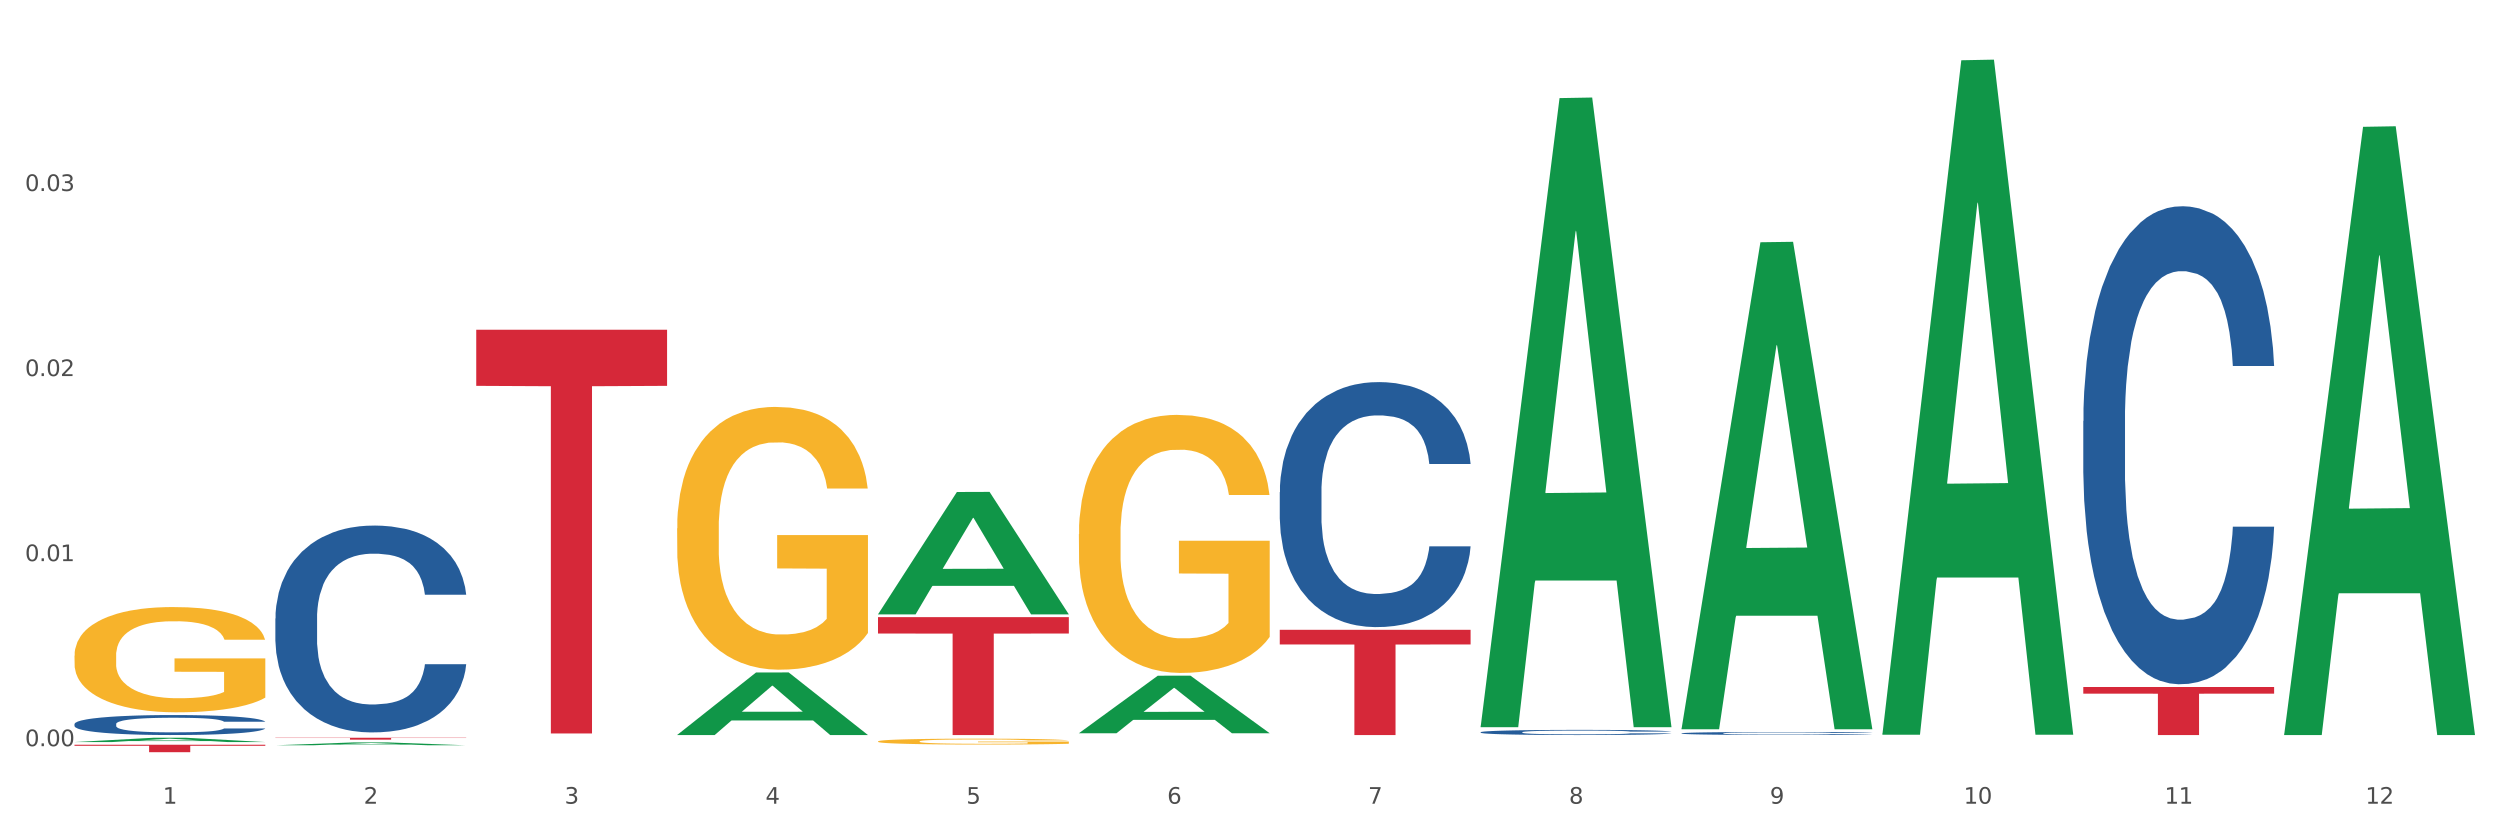 <?xml version="1.0" encoding="utf-8" standalone="no"?>
<!DOCTYPE svg PUBLIC "-//W3C//DTD SVG 1.1//EN"
  "http://www.w3.org/Graphics/SVG/1.1/DTD/svg11.dtd">
<svg xmlns:xlink="http://www.w3.org/1999/xlink" width="1080pt" height="360pt" viewBox="0 0 1080 360" xmlns="http://www.w3.org/2000/svg" version="1.1">
 <rect x="0" y="0" width="1080" height="360" fill="#333333" stroke="none"/>
 <defs>
  <style type="text/css">*{stroke-linejoin: round; stroke-linecap: butt}</style>
 </defs>
 <g id="figure_1">
  <g id="patch_1">
   <path d="M 0 360 
L 1080 360 
L 1080 0 
L 0 0 
z
" style="fill: #ffffff; stroke: #ffffff; stroke-linejoin: miter"/>
  </g>
  <g id="axes_1">
   <g id="matplotlib.axis_1">
    <g id="xtick_1">
     <g id="text_1">
      <!-- 1 -->
      <g style="fill: #4d4d4d" transform="translate(70.342 347.204) scale(0.096 -0.096)">
       <defs>
        <path id="DejaVuSans-31" d="M 794 531 
L 1825 531 
L 1825 4091 
L 703 3866 
L 703 4441 
L 1819 4666 
L 2450 4666 
L 2450 531 
L 3481 531 
L 3481 0 
L 794 0 
L 794 531 
z
" transform="scale(0.016)"/>
       </defs>
       <use xlink:href="#DejaVuSans-31"/>
      </g>
     </g>
    </g>
    <g id="xtick_2">
     <g id="text_2">
      <!-- 2 -->
      <g style="fill: #4d4d4d" transform="translate(157.122 347.204) scale(0.096 -0.096)">
       <defs>
        <path id="DejaVuSans-32" d="M 1228 531 
L 3431 531 
L 3431 0 
L 469 0 
L 469 531 
Q 828 903 1448 1529 
Q 2069 2156 2228 2338 
Q 2531 2678 2651 2914 
Q 2772 3150 2772 3378 
Q 2772 3750 2511 3984 
Q 2250 4219 1831 4219 
Q 1534 4219 1204 4116 
Q 875 4013 500 3803 
L 500 4441 
Q 881 4594 1212 4672 
Q 1544 4750 1819 4750 
Q 2544 4750 2975 4387 
Q 3406 4025 3406 3419 
Q 3406 3131 3298 2873 
Q 3191 2616 2906 2266 
Q 2828 2175 2409 1742 
Q 1991 1309 1228 531 
z
" transform="scale(0.016)"/>
       </defs>
       <use xlink:href="#DejaVuSans-32"/>
      </g>
     </g>
    </g>
    <g id="xtick_3">
     <g id="text_3">
      <!-- 3 -->
      <g style="fill: #4d4d4d" transform="translate(243.902 347.204) scale(0.096 -0.096)">
       <defs>
        <path id="DejaVuSans-33" d="M 2597 2516 
Q 3050 2419 3304 2112 
Q 3559 1806 3559 1356 
Q 3559 666 3084 287 
Q 2609 -91 1734 -91 
Q 1441 -91 1130 -33 
Q 819 25 488 141 
L 488 750 
Q 750 597 1062 519 
Q 1375 441 1716 441 
Q 2309 441 2620 675 
Q 2931 909 2931 1356 
Q 2931 1769 2642 2001 
Q 2353 2234 1838 2234 
L 1294 2234 
L 1294 2753 
L 1863 2753 
Q 2328 2753 2575 2939 
Q 2822 3125 2822 3475 
Q 2822 3834 2567 4026 
Q 2313 4219 1838 4219 
Q 1578 4219 1281 4162 
Q 984 4106 628 3988 
L 628 4550 
Q 988 4650 1302 4700 
Q 1616 4750 1894 4750 
Q 2613 4750 3031 4423 
Q 3450 4097 3450 3541 
Q 3450 3153 3228 2886 
Q 3006 2619 2597 2516 
z
" transform="scale(0.016)"/>
       </defs>
       <use xlink:href="#DejaVuSans-33"/>
      </g>
     </g>
    </g>
    <g id="xtick_4">
     <g id="text_4">
      <!-- 4 -->
      <g style="fill: #4d4d4d" transform="translate(330.683 347.204) scale(0.096 -0.096)">
       <defs>
        <path id="DejaVuSans-34" d="M 2419 4116 
L 825 1625 
L 2419 1625 
L 2419 4116 
z
M 2253 4666 
L 3047 4666 
L 3047 1625 
L 3713 1625 
L 3713 1100 
L 3047 1100 
L 3047 0 
L 2419 0 
L 2419 1100 
L 313 1100 
L 313 1709 
L 2253 4666 
z
" transform="scale(0.016)"/>
       </defs>
       <use xlink:href="#DejaVuSans-34"/>
      </g>
     </g>
    </g>
    <g id="xtick_5">
     <g id="text_5">
      <!-- 5 -->
      <g style="fill: #4d4d4d" transform="translate(417.463 347.204) scale(0.096 -0.096)">
       <defs>
        <path id="DejaVuSans-35" d="M 691 4666 
L 3169 4666 
L 3169 4134 
L 1269 4134 
L 1269 2991 
Q 1406 3038 1543 3061 
Q 1681 3084 1819 3084 
Q 2600 3084 3056 2656 
Q 3513 2228 3513 1497 
Q 3513 744 3044 326 
Q 2575 -91 1722 -91 
Q 1428 -91 1123 -41 
Q 819 9 494 109 
L 494 744 
Q 775 591 1075 516 
Q 1375 441 1709 441 
Q 2250 441 2565 725 
Q 2881 1009 2881 1497 
Q 2881 1984 2565 2268 
Q 2250 2553 1709 2553 
Q 1456 2553 1204 2497 
Q 953 2441 691 2322 
L 691 4666 
z
" transform="scale(0.016)"/>
       </defs>
       <use xlink:href="#DejaVuSans-35"/>
      </g>
     </g>
    </g>
    <g id="xtick_6">
     <g id="text_6">
      <!-- 6 -->
      <g style="fill: #4d4d4d" transform="translate(504.243 347.204) scale(0.096 -0.096)">
       <defs>
        <path id="DejaVuSans-36" d="M 2113 2584 
Q 1688 2584 1439 2293 
Q 1191 2003 1191 1497 
Q 1191 994 1439 701 
Q 1688 409 2113 409 
Q 2538 409 2786 701 
Q 3034 994 3034 1497 
Q 3034 2003 2786 2293 
Q 2538 2584 2113 2584 
z
M 3366 4563 
L 3366 3988 
Q 3128 4100 2886 4159 
Q 2644 4219 2406 4219 
Q 1781 4219 1451 3797 
Q 1122 3375 1075 2522 
Q 1259 2794 1537 2939 
Q 1816 3084 2150 3084 
Q 2853 3084 3261 2657 
Q 3669 2231 3669 1497 
Q 3669 778 3244 343 
Q 2819 -91 2113 -91 
Q 1303 -91 875 529 
Q 447 1150 447 2328 
Q 447 3434 972 4092 
Q 1497 4750 2381 4750 
Q 2619 4750 2861 4703 
Q 3103 4656 3366 4563 
z
" transform="scale(0.016)"/>
       </defs>
       <use xlink:href="#DejaVuSans-36"/>
      </g>
     </g>
    </g>
    <g id="xtick_7">
     <g id="text_7">
      <!-- 7 -->
      <g style="fill: #4d4d4d" transform="translate(591.024 347.204) scale(0.096 -0.096)">
       <defs>
        <path id="DejaVuSans-37" d="M 525 4666 
L 3525 4666 
L 3525 4397 
L 1831 0 
L 1172 0 
L 2766 4134 
L 525 4134 
L 525 4666 
z
" transform="scale(0.016)"/>
       </defs>
       <use xlink:href="#DejaVuSans-37"/>
      </g>
     </g>
    </g>
    <g id="xtick_8">
     <g id="text_8">
      <!-- 8 -->
      <g style="fill: #4d4d4d" transform="translate(677.804 347.204) scale(0.096 -0.096)">
       <defs>
        <path id="DejaVuSans-38" d="M 2034 2216 
Q 1584 2216 1326 1975 
Q 1069 1734 1069 1313 
Q 1069 891 1326 650 
Q 1584 409 2034 409 
Q 2484 409 2743 651 
Q 3003 894 3003 1313 
Q 3003 1734 2745 1975 
Q 2488 2216 2034 2216 
z
M 1403 2484 
Q 997 2584 770 2862 
Q 544 3141 544 3541 
Q 544 4100 942 4425 
Q 1341 4750 2034 4750 
Q 2731 4750 3128 4425 
Q 3525 4100 3525 3541 
Q 3525 3141 3298 2862 
Q 3072 2584 2669 2484 
Q 3125 2378 3379 2068 
Q 3634 1759 3634 1313 
Q 3634 634 3220 271 
Q 2806 -91 2034 -91 
Q 1263 -91 848 271 
Q 434 634 434 1313 
Q 434 1759 690 2068 
Q 947 2378 1403 2484 
z
M 1172 3481 
Q 1172 3119 1398 2916 
Q 1625 2713 2034 2713 
Q 2441 2713 2670 2916 
Q 2900 3119 2900 3481 
Q 2900 3844 2670 4047 
Q 2441 4250 2034 4250 
Q 1625 4250 1398 4047 
Q 1172 3844 1172 3481 
z
" transform="scale(0.016)"/>
       </defs>
       <use xlink:href="#DejaVuSans-38"/>
      </g>
     </g>
    </g>
    <g id="xtick_9">
     <g id="text_9">
      <!-- 9 -->
      <g style="fill: #4d4d4d" transform="translate(764.584 347.204) scale(0.096 -0.096)">
       <defs>
        <path id="DejaVuSans-39" d="M 703 97 
L 703 672 
Q 941 559 1184 500 
Q 1428 441 1663 441 
Q 2288 441 2617 861 
Q 2947 1281 2994 2138 
Q 2813 1869 2534 1725 
Q 2256 1581 1919 1581 
Q 1219 1581 811 2004 
Q 403 2428 403 3163 
Q 403 3881 828 4315 
Q 1253 4750 1959 4750 
Q 2769 4750 3195 4129 
Q 3622 3509 3622 2328 
Q 3622 1225 3098 567 
Q 2575 -91 1691 -91 
Q 1453 -91 1209 -44 
Q 966 3 703 97 
z
M 1959 2075 
Q 2384 2075 2632 2365 
Q 2881 2656 2881 3163 
Q 2881 3666 2632 3958 
Q 2384 4250 1959 4250 
Q 1534 4250 1286 3958 
Q 1038 3666 1038 3163 
Q 1038 2656 1286 2365 
Q 1534 2075 1959 2075 
z
" transform="scale(0.016)"/>
       </defs>
       <use xlink:href="#DejaVuSans-39"/>
      </g>
     </g>
    </g>
    <g id="xtick_10">
     <g id="text_10">
      <!-- 10 -->
      <g style="fill: #4d4d4d" transform="translate(848.311 347.204) scale(0.096 -0.096)">
       <defs>
        <path id="DejaVuSans-30" d="M 2034 4250 
Q 1547 4250 1301 3770 
Q 1056 3291 1056 2328 
Q 1056 1369 1301 889 
Q 1547 409 2034 409 
Q 2525 409 2770 889 
Q 3016 1369 3016 2328 
Q 3016 3291 2770 3770 
Q 2525 4250 2034 4250 
z
M 2034 4750 
Q 2819 4750 3233 4129 
Q 3647 3509 3647 2328 
Q 3647 1150 3233 529 
Q 2819 -91 2034 -91 
Q 1250 -91 836 529 
Q 422 1150 422 2328 
Q 422 3509 836 4129 
Q 1250 4750 2034 4750 
z
" transform="scale(0.016)"/>
       </defs>
       <use xlink:href="#DejaVuSans-31"/>
       <use xlink:href="#DejaVuSans-30" transform="translate(63.623 0)"/>
      </g>
     </g>
    </g>
    <g id="xtick_11">
     <g id="text_11">
      <!-- 11 -->
      <g style="fill: #4d4d4d" transform="translate(935.091 347.204) scale(0.096 -0.096)">
       <use xlink:href="#DejaVuSans-31"/>
       <use xlink:href="#DejaVuSans-31" transform="translate(63.623 0)"/>
      </g>
     </g>
    </g>
    <g id="xtick_12">
     <g id="text_12">
      <!-- 12 -->
      <g style="fill: #4d4d4d" transform="translate(1021.871 347.204) scale(0.096 -0.096)">
       <use xlink:href="#DejaVuSans-31"/>
       <use xlink:href="#DejaVuSans-32" transform="translate(63.623 0)"/>
      </g>
     </g>
    </g>
    <g id="xtick_13"/>
    <g id="xtick_14"/>
    <g id="xtick_15"/>
    <g id="xtick_16"/>
    <g id="xtick_17"/>
    <g id="xtick_18"/>
    <g id="xtick_19"/>
    <g id="xtick_20"/>
    <g id="xtick_21"/>
    <g id="xtick_22"/>
    <g id="xtick_23"/>
   </g>
   <g id="matplotlib.axis_2">
    <g id="ytick_1">
     <g id="text_13">
      <!-- 0.00 -->
      <g style="fill: #4d4d4d" transform="translate(10.8 322.354) scale(0.096 -0.096)">
       <defs>
        <path id="DejaVuSans-2e" d="M 684 794 
L 1344 794 
L 1344 0 
L 684 0 
L 684 794 
z
" transform="scale(0.016)"/>
       </defs>
       <use xlink:href="#DejaVuSans-30"/>
       <use xlink:href="#DejaVuSans-2e" transform="translate(63.623 0)"/>
       <use xlink:href="#DejaVuSans-30" transform="translate(95.41 0)"/>
       <use xlink:href="#DejaVuSans-30" transform="translate(159.033 0)"/>
      </g>
     </g>
    </g>
    <g id="ytick_2">
     <g id="text_14">
      <!-- 0.01 -->
      <g style="fill: #4d4d4d" transform="translate(10.8 242.41) scale(0.096 -0.096)">
       <use xlink:href="#DejaVuSans-30"/>
       <use xlink:href="#DejaVuSans-2e" transform="translate(63.623 0)"/>
       <use xlink:href="#DejaVuSans-30" transform="translate(95.41 0)"/>
       <use xlink:href="#DejaVuSans-31" transform="translate(159.033 0)"/>
      </g>
     </g>
    </g>
    <g id="ytick_3">
     <g id="text_15">
      <!-- 0.02 -->
      <g style="fill: #4d4d4d" transform="translate(10.8 162.466) scale(0.096 -0.096)">
       <use xlink:href="#DejaVuSans-30"/>
       <use xlink:href="#DejaVuSans-2e" transform="translate(63.623 0)"/>
       <use xlink:href="#DejaVuSans-30" transform="translate(95.41 0)"/>
       <use xlink:href="#DejaVuSans-32" transform="translate(159.033 0)"/>
      </g>
     </g>
    </g>
    <g id="ytick_4">
     <g id="text_16">
      <!-- 0.03 -->
      <g style="fill: #4d4d4d" transform="translate(10.8 82.522) scale(0.096 -0.096)">
       <use xlink:href="#DejaVuSans-30"/>
       <use xlink:href="#DejaVuSans-2e" transform="translate(63.623 0)"/>
       <use xlink:href="#DejaVuSans-30" transform="translate(95.41 0)"/>
       <use xlink:href="#DejaVuSans-33" transform="translate(159.033 0)"/>
      </g>
     </g>
    </g>
    <g id="ytick_5"/>
    <g id="ytick_6"/>
    <g id="ytick_7"/>
    <g id="ytick_8"/>
   </g>
   <g id="PolyCollection_1">
    <path d="M 32.175 320.564 
L 32.26 320.562 
L 66.256 318.709 
L 80.365 318.707 
L 114.616 320.567 
L 98.298 320.567 
L 90.904 320.134 
L 55.803 320.134 
L 55.548 320.141 
L 48.408 320.567 
L 32.175 320.567 
L 32.175 320.564 
L 60.222 319.876 
L 86.484 319.874 
L 73.481 319.104 
L 73.311 319.1 
L 73.141 319.105 
L 60.137 319.874 
L 60.222 319.876 
L 32.175 320.564 
z
" clip-path="url(#pd0d71d112d)" style="fill: #109648"/>
    <path d="M 899.978 181.881 
L 900.076 181.693 
L 900.076 176.412 
L 900.368 169.246 
L 901.44 156.044 
L 902.804 146.049 
L 905.143 134.356 
L 906.41 129.452 
L 908.067 123.983 
L 911.477 115.119 
L 915.375 107.576 
L 918.104 103.427 
L 920.15 100.786 
L 924.73 96.071 
L 927.361 93.997 
L 930.09 92.3 
L 932.429 91.168 
L 936.327 89.848 
L 939.445 89.282 
L 943.051 89.093 
L 946.071 89.282 
L 950.067 90.036 
L 955.914 92.3 
L 958.155 93.62 
L 961.176 95.883 
L 964.294 98.9 
L 966.828 101.918 
L 969.751 106.255 
L 972.772 111.913 
L 975.696 119.08 
L 977.742 125.681 
L 979.399 132.659 
L 980.86 141.145 
L 981.932 150.386 
L 982.42 158.119 
L 964.587 158.119 
L 964.099 151.141 
L 963.125 143.597 
L 962.15 138.505 
L 961.078 134.356 
L 959.422 129.641 
L 957.96 126.624 
L 955.524 123.04 
L 953.283 120.777 
L 951.431 119.457 
L 949.19 118.325 
L 944.415 117.194 
L 941.004 117.194 
L 938.86 117.571 
L 936.229 118.514 
L 933.988 119.834 
L 931.357 122.097 
L 929.31 124.549 
L 927.264 127.755 
L 926.095 130.018 
L 924.34 134.167 
L 923.171 137.562 
L 921.612 143.408 
L 920.735 147.557 
L 919.176 158.307 
L 918.494 166.228 
L 918.201 171.697 
L 918.006 177.732 
L 918.006 207.153 
L 918.591 220.355 
L 919.078 226.012 
L 919.858 232.425 
L 921.32 240.723 
L 923.463 248.832 
L 925.705 254.679 
L 927.556 258.262 
L 929.31 260.902 
L 931.064 262.977 
L 933.208 264.863 
L 934.962 265.994 
L 937.593 267.126 
L 940.712 267.691 
L 943.148 267.691 
L 948.118 266.749 
L 950.359 265.806 
L 952.503 264.485 
L 954.842 262.411 
L 956.693 260.148 
L 957.765 258.45 
L 959.519 254.867 
L 960.884 251.095 
L 962.053 246.758 
L 962.833 242.986 
L 963.71 237.328 
L 964.392 230.916 
L 964.587 227.521 
L 982.42 227.521 
L 982.03 234.31 
L 981.348 240.911 
L 979.983 249.775 
L 978.912 254.867 
L 977.255 261.091 
L 975.501 266.371 
L 973.065 272.218 
L 970.823 276.555 
L 968.485 280.327 
L 965.951 283.722 
L 961.371 288.437 
L 959.714 289.757 
L 956.206 292.02 
L 953.477 293.34 
L 949.482 294.66 
L 945.389 295.415 
L 941.102 295.603 
L 937.301 295.226 
L 933.111 294.095 
L 930.48 292.963 
L 927.556 291.266 
L 924.146 288.625 
L 920.93 285.419 
L 917.909 281.647 
L 915.083 277.31 
L 912.452 272.406 
L 909.041 264.297 
L 906.507 256.376 
L 904.656 249.021 
L 903.389 242.797 
L 902.122 234.876 
L 901.44 229.407 
L 900.368 216.205 
L 899.978 203.947 
L 899.978 181.881 
z
" clip-path="url(#pd0d71d112d)" style="fill: #255c99"/>
    <path d="M 726.418 316.79 
L 726.515 316.789 
L 726.515 316.756 
L 726.807 316.711 
L 727.879 316.629 
L 729.244 316.567 
L 731.582 316.494 
L 732.849 316.463 
L 734.506 316.429 
L 737.917 316.374 
L 741.815 316.327 
L 744.543 316.301 
L 746.589 316.285 
L 751.17 316.256 
L 753.801 316.243 
L 756.529 316.232 
L 758.868 316.225 
L 762.766 316.217 
L 765.884 316.213 
L 769.49 316.212 
L 772.511 316.213 
L 776.506 316.218 
L 782.353 316.232 
L 784.594 316.24 
L 787.615 316.255 
L 790.734 316.273 
L 793.267 316.292 
L 796.191 316.319 
L 799.212 316.354 
L 802.135 316.399 
L 804.181 316.44 
L 805.838 316.483 
L 807.3 316.536 
L 808.372 316.594 
L 808.859 316.642 
L 791.026 316.642 
L 790.539 316.598 
L 789.564 316.551 
L 788.59 316.52 
L 787.518 316.494 
L 785.861 316.465 
L 784.399 316.446 
L 781.963 316.424 
L 779.722 316.409 
L 777.87 316.401 
L 775.629 316.394 
L 770.854 316.387 
L 767.443 316.387 
L 765.3 316.39 
L 762.668 316.395 
L 760.427 316.404 
L 757.796 316.418 
L 755.75 316.433 
L 753.703 316.453 
L 752.534 316.467 
L 750.78 316.493 
L 749.61 316.514 
L 748.051 316.55 
L 747.174 316.576 
L 745.615 316.643 
L 744.933 316.692 
L 744.641 316.726 
L 744.446 316.764 
L 744.446 316.947 
L 745.03 317.029 
L 745.518 317.064 
L 746.297 317.104 
L 747.759 317.156 
L 749.903 317.206 
L 752.144 317.243 
L 753.996 317.265 
L 755.75 317.281 
L 757.504 317.294 
L 759.648 317.306 
L 761.402 317.313 
L 764.033 317.32 
L 767.151 317.324 
L 769.587 317.324 
L 774.557 317.318 
L 776.798 317.312 
L 778.942 317.304 
L 781.281 317.291 
L 783.133 317.277 
L 784.205 317.266 
L 785.959 317.244 
L 787.323 317.22 
L 788.492 317.193 
L 789.272 317.17 
L 790.149 317.135 
L 790.831 317.095 
L 791.026 317.074 
L 808.859 317.074 
L 808.469 317.116 
L 807.787 317.157 
L 806.423 317.212 
L 805.351 317.244 
L 803.694 317.283 
L 801.94 317.315 
L 799.504 317.352 
L 797.263 317.379 
L 794.924 317.402 
L 792.39 317.423 
L 787.81 317.453 
L 786.154 317.461 
L 782.645 317.475 
L 779.917 317.483 
L 775.921 317.492 
L 771.829 317.496 
L 767.541 317.497 
L 763.74 317.495 
L 759.55 317.488 
L 756.919 317.481 
L 753.996 317.47 
L 750.585 317.454 
L 747.369 317.434 
L 744.348 317.411 
L 741.522 317.384 
L 738.891 317.353 
L 735.48 317.303 
L 732.947 317.253 
L 731.095 317.207 
L 729.828 317.169 
L 728.562 317.119 
L 727.879 317.085 
L 726.807 317.003 
L 726.418 316.927 
L 726.418 316.79 
z
" clip-path="url(#pd0d71d112d)" style="fill: #255c99"/>
    <path d="M 639.637 316.31 
L 639.735 316.308 
L 639.735 316.251 
L 640.027 316.174 
L 641.099 316.031 
L 642.463 315.924 
L 644.802 315.798 
L 646.069 315.745 
L 647.726 315.686 
L 651.136 315.59 
L 655.034 315.509 
L 657.763 315.464 
L 659.809 315.436 
L 664.389 315.385 
L 667.02 315.363 
L 669.749 315.345 
L 672.088 315.332 
L 675.986 315.318 
L 679.104 315.312 
L 682.71 315.31 
L 685.73 315.312 
L 689.726 315.32 
L 695.573 315.345 
L 697.814 315.359 
L 700.835 315.383 
L 703.953 315.416 
L 706.487 315.448 
L 709.41 315.495 
L 712.431 315.556 
L 715.355 315.633 
L 717.401 315.704 
L 719.058 315.779 
L 720.519 315.871 
L 721.591 315.97 
L 722.079 316.054 
L 704.246 316.054 
L 703.758 315.979 
L 702.784 315.897 
L 701.809 315.842 
L 700.737 315.798 
L 699.081 315.747 
L 697.619 315.714 
L 695.183 315.676 
L 692.942 315.651 
L 691.09 315.637 
L 688.849 315.625 
L 684.074 315.613 
L 680.663 315.613 
L 678.519 315.617 
L 675.888 315.627 
L 673.647 315.641 
L 671.016 315.666 
L 668.969 315.692 
L 666.923 315.727 
L 665.754 315.751 
L 663.999 315.796 
L 662.83 315.832 
L 661.271 315.895 
L 660.394 315.94 
L 658.835 316.056 
L 658.153 316.141 
L 657.86 316.2 
L 657.665 316.265 
L 657.665 316.582 
L 658.25 316.724 
L 658.737 316.785 
L 659.517 316.855 
L 660.979 316.944 
L 663.122 317.031 
L 665.364 317.094 
L 667.215 317.133 
L 668.969 317.161 
L 670.723 317.184 
L 672.867 317.204 
L 674.621 317.216 
L 677.252 317.228 
L 680.371 317.235 
L 682.807 317.235 
L 687.777 317.224 
L 690.018 317.214 
L 692.162 317.2 
L 694.501 317.178 
L 696.352 317.153 
L 697.424 317.135 
L 699.178 317.096 
L 700.543 317.056 
L 701.712 317.009 
L 702.492 316.968 
L 703.369 316.907 
L 704.051 316.838 
L 704.246 316.802 
L 722.079 316.802 
L 721.689 316.875 
L 721.007 316.946 
L 719.642 317.042 
L 718.571 317.096 
L 716.914 317.163 
L 715.16 317.22 
L 712.724 317.283 
L 710.482 317.33 
L 708.144 317.371 
L 705.61 317.407 
L 701.03 317.458 
L 699.373 317.472 
L 695.865 317.497 
L 693.136 317.511 
L 689.141 317.525 
L 685.048 317.533 
L 680.761 317.535 
L 676.96 317.531 
L 672.77 317.519 
L 670.139 317.507 
L 667.215 317.489 
L 663.805 317.46 
L 660.589 317.426 
L 657.568 317.385 
L 654.742 317.338 
L 652.111 317.285 
L 648.7 317.198 
L 646.166 317.113 
L 644.315 317.033 
L 643.048 316.966 
L 641.781 316.881 
L 641.099 316.822 
L 640.027 316.68 
L 639.637 316.548 
L 639.637 316.31 
z
" clip-path="url(#pd0d71d112d)" style="fill: #255c99"/>
    <path d="M 552.857 212.624 
L 552.954 212.527 
L 552.954 209.82 
L 553.247 206.147 
L 554.319 199.38 
L 555.683 194.257 
L 558.022 188.264 
L 559.289 185.75 
L 560.945 182.947 
L 564.356 178.404 
L 568.254 174.537 
L 570.982 172.41 
L 573.029 171.057 
L 577.609 168.64 
L 580.24 167.577 
L 582.969 166.707 
L 585.307 166.127 
L 589.205 165.45 
L 592.324 165.16 
L 595.929 165.064 
L 598.95 165.16 
L 602.945 165.547 
L 608.792 166.707 
L 611.034 167.384 
L 614.055 168.544 
L 617.173 170.09 
L 619.707 171.637 
L 622.63 173.86 
L 625.651 176.76 
L 628.574 180.434 
L 630.621 183.817 
L 632.277 187.394 
L 633.739 191.744 
L 634.811 196.48 
L 635.298 200.444 
L 617.465 200.444 
L 616.978 196.867 
L 616.004 193 
L 615.029 190.39 
L 613.957 188.264 
L 612.301 185.847 
L 610.839 184.3 
L 608.403 182.464 
L 606.161 181.304 
L 604.31 180.627 
L 602.068 180.047 
L 597.293 179.467 
L 593.883 179.467 
L 591.739 179.66 
L 589.108 180.144 
L 586.866 180.82 
L 584.235 181.98 
L 582.189 183.237 
L 580.143 184.88 
L 578.973 186.04 
L 577.219 188.167 
L 576.05 189.907 
L 574.491 192.904 
L 573.614 195.03 
L 572.054 200.54 
L 571.372 204.6 
L 571.08 207.404 
L 570.885 210.497 
L 570.885 225.577 
L 571.47 232.344 
L 571.957 235.244 
L 572.736 238.53 
L 574.198 242.784 
L 576.342 246.94 
L 578.583 249.937 
L 580.435 251.774 
L 582.189 253.127 
L 583.943 254.19 
L 586.087 255.157 
L 587.841 255.737 
L 590.472 256.317 
L 593.59 256.607 
L 596.027 256.607 
L 600.997 256.124 
L 603.238 255.64 
L 605.382 254.964 
L 607.72 253.9 
L 609.572 252.74 
L 610.644 251.87 
L 612.398 250.034 
L 613.762 248.1 
L 614.932 245.877 
L 615.711 243.944 
L 616.588 241.044 
L 617.27 237.757 
L 617.465 236.017 
L 635.298 236.017 
L 634.909 239.497 
L 634.226 242.88 
L 632.862 247.424 
L 631.79 250.034 
L 630.134 253.224 
L 628.379 255.93 
L 625.943 258.927 
L 623.702 261.15 
L 621.363 263.084 
L 618.83 264.824 
L 614.249 267.24 
L 612.593 267.917 
L 609.085 269.077 
L 606.356 269.754 
L 602.361 270.43 
L 598.268 270.817 
L 593.98 270.914 
L 590.18 270.72 
L 585.989 270.14 
L 583.358 269.56 
L 580.435 268.69 
L 577.024 267.337 
L 573.808 265.694 
L 570.788 263.76 
L 567.962 261.537 
L 565.33 259.024 
L 561.92 254.867 
L 559.386 250.807 
L 557.535 247.037 
L 556.268 243.847 
L 555.001 239.787 
L 554.319 236.984 
L 553.247 230.217 
L 552.857 223.934 
L 552.857 212.624 
z
" clip-path="url(#pd0d71d112d)" style="fill: #255c99"/>
    <path d="M 118.955 267.196 
L 119.053 267.114 
L 119.053 264.829 
L 119.345 261.727 
L 120.417 256.014 
L 121.781 251.688 
L 124.12 246.628 
L 125.387 244.506 
L 127.044 242.139 
L 130.454 238.303 
L 134.352 235.039 
L 137.081 233.243 
L 139.127 232.1 
L 143.707 230.06 
L 146.338 229.162 
L 149.067 228.428 
L 151.406 227.938 
L 155.304 227.367 
L 158.422 227.122 
L 162.028 227.04 
L 165.048 227.122 
L 169.044 227.448 
L 174.891 228.428 
L 177.132 228.999 
L 180.153 229.978 
L 183.271 231.284 
L 185.805 232.59 
L 188.728 234.467 
L 191.749 236.916 
L 194.673 240.017 
L 196.719 242.874 
L 198.376 245.894 
L 199.837 249.566 
L 200.909 253.566 
L 201.397 256.912 
L 183.564 256.912 
L 183.076 253.892 
L 182.102 250.627 
L 181.127 248.424 
L 180.055 246.628 
L 178.399 244.588 
L 176.937 243.282 
L 174.501 241.731 
L 172.26 240.752 
L 170.408 240.18 
L 168.167 239.691 
L 163.392 239.201 
L 159.981 239.201 
L 157.837 239.364 
L 155.206 239.772 
L 152.965 240.344 
L 150.334 241.323 
L 148.287 242.384 
L 146.241 243.772 
L 145.071 244.751 
L 143.317 246.547 
L 142.148 248.016 
L 140.589 250.546 
L 139.712 252.341 
L 138.153 256.994 
L 137.471 260.421 
L 137.178 262.788 
L 136.983 265.4 
L 136.983 278.132 
L 137.568 283.846 
L 138.055 286.294 
L 138.835 289.069 
L 140.297 292.66 
L 142.44 296.17 
L 144.682 298.7 
L 146.533 300.25 
L 148.287 301.393 
L 150.041 302.291 
L 152.185 303.107 
L 153.939 303.597 
L 156.57 304.086 
L 159.689 304.331 
L 162.125 304.331 
L 167.095 303.923 
L 169.336 303.515 
L 171.48 302.944 
L 173.819 302.046 
L 175.67 301.067 
L 176.742 300.332 
L 178.496 298.781 
L 179.861 297.149 
L 181.03 295.272 
L 181.81 293.64 
L 182.687 291.191 
L 183.369 288.416 
L 183.564 286.947 
L 201.397 286.947 
L 201.007 289.885 
L 200.325 292.742 
L 198.96 296.578 
L 197.889 298.781 
L 196.232 301.475 
L 194.478 303.76 
L 192.042 306.29 
L 189.8 308.167 
L 187.462 309.8 
L 184.928 311.269 
L 180.348 313.309 
L 178.691 313.881 
L 175.183 314.86 
L 172.454 315.431 
L 168.459 316.003 
L 164.366 316.329 
L 160.079 316.411 
L 156.278 316.247 
L 152.088 315.758 
L 149.457 315.268 
L 146.533 314.533 
L 143.123 313.391 
L 139.907 312.003 
L 136.886 310.371 
L 134.06 308.494 
L 131.429 306.372 
L 128.018 302.862 
L 125.484 299.434 
L 123.633 296.251 
L 122.366 293.558 
L 121.099 290.13 
L 120.417 287.763 
L 119.345 282.05 
L 118.955 276.745 
L 118.955 267.196 
z
" clip-path="url(#pd0d71d112d)" style="fill: #255c99"/>
    <path d="M 32.175 312.777 
L 32.272 312.769 
L 32.272 312.548 
L 32.565 312.248 
L 33.637 311.696 
L 35.001 311.278 
L 37.34 310.789 
L 38.607 310.583 
L 40.263 310.355 
L 43.674 309.984 
L 47.572 309.668 
L 50.3 309.494 
L 52.347 309.384 
L 56.927 309.187 
L 59.558 309.1 
L 62.287 309.029 
L 64.625 308.982 
L 68.523 308.926 
L 71.642 308.903 
L 75.247 308.895 
L 78.268 308.903 
L 82.263 308.934 
L 88.11 309.029 
L 90.352 309.084 
L 93.373 309.179 
L 96.491 309.305 
L 99.025 309.431 
L 101.948 309.613 
L 104.969 309.85 
L 107.892 310.149 
L 109.939 310.426 
L 111.595 310.718 
L 113.057 311.073 
L 114.129 311.459 
L 114.616 311.783 
L 96.783 311.783 
L 96.296 311.491 
L 95.322 311.175 
L 94.347 310.962 
L 93.275 310.789 
L 91.619 310.591 
L 90.157 310.465 
L 87.721 310.315 
L 85.479 310.22 
L 83.628 310.165 
L 81.386 310.118 
L 76.611 310.07 
L 73.201 310.07 
L 71.057 310.086 
L 68.426 310.126 
L 66.184 310.181 
L 63.553 310.276 
L 61.507 310.378 
L 59.461 310.512 
L 58.291 310.607 
L 56.537 310.781 
L 55.368 310.923 
L 53.809 311.167 
L 52.932 311.341 
L 51.372 311.791 
L 50.69 312.122 
L 50.398 312.351 
L 50.203 312.603 
L 50.203 313.834 
L 50.788 314.387 
L 51.275 314.624 
L 52.054 314.892 
L 53.516 315.239 
L 55.66 315.578 
L 57.901 315.823 
L 59.753 315.973 
L 61.507 316.083 
L 63.261 316.17 
L 65.405 316.249 
L 67.159 316.296 
L 69.79 316.344 
L 72.908 316.367 
L 75.345 316.367 
L 80.314 316.328 
L 82.556 316.289 
L 84.7 316.233 
L 87.038 316.147 
L 88.89 316.052 
L 89.962 315.981 
L 91.716 315.831 
L 93.08 315.673 
L 94.25 315.492 
L 95.029 315.334 
L 95.906 315.097 
L 96.588 314.829 
L 96.783 314.687 
L 114.616 314.687 
L 114.227 314.971 
L 113.544 315.247 
L 112.18 315.618 
L 111.108 315.831 
L 109.452 316.091 
L 107.697 316.312 
L 105.261 316.557 
L 103.02 316.738 
L 100.681 316.896 
L 98.148 317.038 
L 93.567 317.235 
L 91.911 317.291 
L 88.403 317.385 
L 85.674 317.441 
L 81.679 317.496 
L 77.586 317.527 
L 73.298 317.535 
L 69.498 317.52 
L 65.307 317.472 
L 62.676 317.425 
L 59.753 317.354 
L 56.342 317.243 
L 53.126 317.109 
L 50.105 316.951 
L 47.279 316.77 
L 44.648 316.565 
L 41.238 316.225 
L 38.704 315.894 
L 36.853 315.586 
L 35.586 315.326 
L 34.319 314.994 
L 33.637 314.766 
L 32.565 314.213 
L 32.175 313.7 
L 32.175 312.777 
z
" clip-path="url(#pd0d71d112d)" style="fill: #255c99"/>
    <path d="M 32.175 283.262 
L 32.272 283.221 
L 32.272 281.726 
L 32.467 280.438 
L 33.44 277.323 
L 34.9 274.749 
L 35.971 273.378 
L 37.042 272.257 
L 38.307 271.136 
L 39.864 269.973 
L 42.687 268.27 
L 44.439 267.398 
L 46.58 266.484 
L 50.474 265.155 
L 53.296 264.408 
L 56.216 263.785 
L 60.986 263.037 
L 64.1 262.705 
L 67.41 262.456 
L 71.4 262.29 
L 74.418 262.248 
L 81.036 262.373 
L 86.682 262.747 
L 89.407 263.037 
L 92.911 263.536 
L 94.76 263.868 
L 97.778 264.532 
L 100.892 265.405 
L 103.034 266.152 
L 106.246 267.564 
L 108.679 268.976 
L 110.918 270.72 
L 112.086 271.925 
L 112.962 273.046 
L 113.74 274.333 
L 114.519 276.368 
L 96.999 276.368 
L 96.318 274.915 
L 95.247 273.544 
L 93.69 272.215 
L 92.327 271.385 
L 89.991 270.347 
L 87.85 269.682 
L 85.611 269.184 
L 82.886 268.768 
L 80.744 268.561 
L 77.727 268.395 
L 71.79 268.436 
L 67.799 268.768 
L 65.074 269.184 
L 63.322 269.557 
L 61.764 269.973 
L 60.012 270.554 
L 57.968 271.426 
L 56.508 272.215 
L 55.048 273.212 
L 53.88 274.209 
L 52.81 275.372 
L 51.934 276.617 
L 51.252 277.905 
L 50.668 279.483 
L 50.182 282.099 
L 50.182 287.789 
L 50.376 289.076 
L 50.863 290.779 
L 51.447 292.066 
L 52.42 293.603 
L 53.296 294.641 
L 54.951 296.136 
L 56.8 297.382 
L 58.26 298.171 
L 59.72 298.836 
L 62.251 299.749 
L 65.074 300.497 
L 67.507 300.954 
L 70.816 301.369 
L 73.055 301.535 
L 75.002 301.618 
L 79.771 301.618 
L 83.178 301.494 
L 86.974 301.203 
L 89.894 300.829 
L 92.327 300.372 
L 95.052 299.625 
L 96.804 298.919 
L 96.804 290.239 
L 75.391 290.198 
L 75.391 284.425 
L 114.616 284.425 
L 114.616 301.369 
L 112.962 302.241 
L 111.112 303.03 
L 109.166 303.736 
L 106.246 304.608 
L 102.742 305.439 
L 99.627 306.02 
L 96.318 306.519 
L 92.424 306.975 
L 87.363 307.391 
L 84.248 307.557 
L 80.355 307.681 
L 75.78 307.723 
L 71.79 307.64 
L 67.896 307.432 
L 63.808 307.058 
L 59.818 306.519 
L 56.8 305.979 
L 53.783 305.314 
L 50.571 304.442 
L 48.04 303.612 
L 46.094 302.864 
L 43.952 301.909 
L 41.616 300.663 
L 39.864 299.542 
L 38.307 298.379 
L 36.652 296.884 
L 35.484 295.596 
L 34.316 293.977 
L 33.635 292.772 
L 32.856 290.904 
L 32.272 288.287 
L 32.175 283.262 
z
" clip-path="url(#pd0d71d112d)" style="fill: #f7b32b"/>
    <path d="M 292.516 228.244 
L 292.613 228.141 
L 292.613 224.408 
L 292.808 221.194 
L 293.781 213.418 
L 295.241 206.989 
L 296.312 203.568 
L 297.383 200.768 
L 298.648 197.969 
L 300.205 195.065 
L 303.028 190.814 
L 304.78 188.637 
L 306.921 186.356 
L 310.815 183.038 
L 313.637 181.172 
L 316.557 179.616 
L 321.327 177.75 
L 324.441 176.921 
L 327.751 176.298 
L 331.741 175.884 
L 334.759 175.78 
L 341.377 176.091 
L 347.023 177.024 
L 349.748 177.75 
L 353.252 178.994 
L 355.101 179.824 
L 358.119 181.483 
L 361.233 183.66 
L 363.375 185.526 
L 366.587 189.052 
L 369.02 192.577 
L 371.259 196.932 
L 372.427 199.939 
L 373.303 202.738 
L 374.081 205.952 
L 374.86 211.033 
L 357.34 211.033 
L 356.659 207.404 
L 355.588 203.982 
L 354.031 200.664 
L 352.668 198.591 
L 350.332 195.999 
L 348.191 194.34 
L 345.952 193.095 
L 343.227 192.059 
L 341.085 191.54 
L 338.068 191.125 
L 332.131 191.229 
L 328.14 192.059 
L 325.415 193.095 
L 323.663 194.029 
L 322.105 195.065 
L 320.353 196.517 
L 318.309 198.694 
L 316.849 200.664 
L 315.389 203.153 
L 314.221 205.641 
L 313.151 208.544 
L 312.275 211.655 
L 311.593 214.869 
L 311.009 218.809 
L 310.523 225.341 
L 310.523 239.546 
L 310.717 242.76 
L 311.204 247.011 
L 311.788 250.226 
L 312.761 254.062 
L 313.637 256.654 
L 315.292 260.387 
L 317.141 263.497 
L 318.601 265.467 
L 320.061 267.126 
L 322.592 269.407 
L 325.415 271.274 
L 327.848 272.414 
L 331.157 273.451 
L 333.396 273.866 
L 335.343 274.073 
L 340.112 274.073 
L 343.519 273.762 
L 347.315 273.036 
L 350.235 272.103 
L 352.668 270.963 
L 355.393 269.096 
L 357.145 267.334 
L 357.145 245.664 
L 335.732 245.56 
L 335.732 231.148 
L 374.957 231.148 
L 374.957 273.451 
L 373.303 275.628 
L 371.453 277.598 
L 369.507 279.361 
L 366.587 281.538 
L 363.083 283.612 
L 359.968 285.064 
L 356.659 286.308 
L 352.765 287.449 
L 347.704 288.485 
L 344.589 288.9 
L 340.696 289.211 
L 336.121 289.315 
L 332.131 289.107 
L 328.237 288.589 
L 324.149 287.656 
L 320.159 286.308 
L 317.141 284.96 
L 314.124 283.301 
L 310.912 281.124 
L 308.381 279.05 
L 306.435 277.184 
L 304.293 274.799 
L 301.957 271.688 
L 300.205 268.889 
L 298.648 265.986 
L 296.993 262.253 
L 295.825 259.039 
L 294.657 254.995 
L 293.976 251.988 
L 293.197 247.322 
L 292.613 240.79 
L 292.516 228.244 
z
" clip-path="url(#pd0d71d112d)" style="fill: #f7b32b"/>
    <path d="M 379.296 320.28 
L 379.394 320.278 
L 379.394 320.194 
L 379.588 320.122 
L 380.562 319.947 
L 382.022 319.803 
L 383.092 319.726 
L 384.163 319.663 
L 385.428 319.6 
L 386.986 319.535 
L 389.808 319.44 
L 391.56 319.391 
L 393.702 319.34 
L 397.595 319.265 
L 400.418 319.223 
L 403.338 319.188 
L 408.107 319.146 
L 411.222 319.128 
L 414.531 319.114 
L 418.522 319.104 
L 421.539 319.102 
L 428.158 319.109 
L 433.803 319.13 
L 436.528 319.146 
L 440.032 319.174 
L 441.882 319.193 
L 444.899 319.23 
L 448.014 319.279 
L 450.155 319.321 
L 453.367 319.4 
L 455.8 319.479 
L 458.039 319.577 
L 459.207 319.645 
L 460.083 319.708 
L 460.862 319.78 
L 461.64 319.894 
L 444.12 319.894 
L 443.439 319.812 
L 442.368 319.735 
L 440.811 319.661 
L 439.448 319.614 
L 437.112 319.556 
L 434.971 319.519 
L 432.732 319.491 
L 430.007 319.468 
L 427.866 319.456 
L 424.848 319.447 
L 418.911 319.449 
L 414.92 319.468 
L 412.195 319.491 
L 410.443 319.512 
L 408.886 319.535 
L 407.134 319.568 
L 405.09 319.617 
L 403.63 319.661 
L 402.17 319.717 
L 401.002 319.773 
L 399.931 319.838 
L 399.055 319.908 
L 398.374 319.98 
L 397.79 320.069 
L 397.303 320.215 
L 397.303 320.534 
L 397.498 320.607 
L 397.984 320.702 
L 398.568 320.774 
L 399.542 320.86 
L 400.418 320.919 
L 402.072 321.002 
L 403.922 321.072 
L 405.382 321.117 
L 406.842 321.154 
L 409.372 321.205 
L 412.195 321.247 
L 414.628 321.273 
L 417.938 321.296 
L 420.176 321.305 
L 422.123 321.31 
L 426.892 321.31 
L 430.299 321.303 
L 434.095 321.287 
L 437.015 321.266 
L 439.448 321.24 
L 442.174 321.198 
L 443.926 321.158 
L 443.926 320.672 
L 422.512 320.669 
L 422.512 320.346 
L 461.738 320.346 
L 461.738 321.296 
L 460.083 321.345 
L 458.234 321.389 
L 456.287 321.429 
L 453.367 321.478 
L 449.863 321.524 
L 446.748 321.557 
L 443.439 321.585 
L 439.546 321.61 
L 434.484 321.634 
L 431.37 321.643 
L 427.476 321.65 
L 422.902 321.652 
L 418.911 321.648 
L 415.018 321.636 
L 410.93 321.615 
L 406.939 321.585 
L 403.922 321.554 
L 400.904 321.517 
L 397.692 321.468 
L 395.162 321.422 
L 393.215 321.38 
L 391.074 321.326 
L 388.738 321.256 
L 386.986 321.193 
L 385.428 321.128 
L 383.774 321.044 
L 382.606 320.972 
L 381.438 320.881 
L 380.756 320.814 
L 379.978 320.709 
L 379.394 320.562 
L 379.296 320.28 
z
" clip-path="url(#pd0d71d112d)" style="fill: #f7b32b"/>
    <path d="M 466.077 230.742 
L 466.174 230.641 
L 466.174 226.975 
L 466.369 223.819 
L 467.342 216.183 
L 468.802 209.87 
L 469.873 206.51 
L 470.943 203.761 
L 472.209 201.012 
L 473.766 198.162 
L 476.589 193.987 
L 478.341 191.849 
L 480.482 189.609 
L 484.375 186.351 
L 487.198 184.518 
L 490.118 182.991 
L 494.887 181.159 
L 498.002 180.344 
L 501.311 179.733 
L 505.302 179.326 
L 508.319 179.224 
L 514.938 179.53 
L 520.583 180.446 
L 523.309 181.159 
L 526.813 182.38 
L 528.662 183.195 
L 531.679 184.824 
L 534.794 186.962 
L 536.935 188.795 
L 540.147 192.256 
L 542.581 195.718 
L 544.819 199.994 
L 545.987 202.947 
L 546.863 205.696 
L 547.642 208.852 
L 548.421 213.841 
L 530.901 213.841 
L 530.219 210.278 
L 529.149 206.918 
L 527.591 203.66 
L 526.229 201.623 
L 523.893 199.078 
L 521.751 197.449 
L 519.513 196.227 
L 516.787 195.209 
L 514.646 194.7 
L 511.629 194.293 
L 505.691 194.395 
L 501.701 195.209 
L 498.975 196.227 
L 497.223 197.144 
L 495.666 198.162 
L 493.914 199.587 
L 491.87 201.725 
L 490.41 203.66 
L 488.95 206.103 
L 487.782 208.547 
L 486.711 211.398 
L 485.835 214.452 
L 485.154 217.608 
L 484.57 221.477 
L 484.083 227.892 
L 484.083 241.84 
L 484.278 244.997 
L 484.765 249.171 
L 485.349 252.327 
L 486.322 256.094 
L 487.198 258.64 
L 488.853 262.305 
L 490.702 265.36 
L 492.162 267.294 
L 493.622 268.923 
L 496.153 271.163 
L 498.975 272.996 
L 501.409 274.116 
L 504.718 275.134 
L 506.957 275.541 
L 508.903 275.745 
L 513.673 275.745 
L 517.079 275.439 
L 520.875 274.726 
L 523.795 273.81 
L 526.229 272.69 
L 528.954 270.858 
L 530.706 269.127 
L 530.706 247.847 
L 509.293 247.746 
L 509.293 233.593 
L 548.518 233.593 
L 548.518 275.134 
L 546.863 277.272 
L 545.014 279.206 
L 543.067 280.937 
L 540.147 283.075 
L 536.643 285.112 
L 533.529 286.537 
L 530.219 287.759 
L 526.326 288.879 
L 521.265 289.897 
L 518.15 290.304 
L 514.257 290.61 
L 509.682 290.711 
L 505.691 290.508 
L 501.798 289.999 
L 497.71 289.082 
L 493.719 287.759 
L 490.702 286.435 
L 487.685 284.806 
L 484.473 282.668 
L 481.942 280.632 
L 479.995 278.799 
L 477.854 276.457 
L 475.518 273.403 
L 473.766 270.654 
L 472.209 267.803 
L 470.554 264.138 
L 469.386 260.981 
L 468.218 257.011 
L 467.537 254.058 
L 466.758 249.476 
L 466.174 243.062 
L 466.077 230.742 
z
" clip-path="url(#pd0d71d112d)" style="fill: #f7b32b"/>
    <path d="M 32.175 321.739 
L 114.616 321.739 
L 114.616 322.185 
L 82.187 322.188 
L 82.187 324.95 
L 64.409 324.95 
L 64.409 322.188 
L 32.175 322.185 
L 32.175 321.742 
L 32.175 321.739 
z
" clip-path="url(#pd0d71d112d)" style="fill: #d62839"/>
    <path d="M 205.736 142.45 
L 288.177 142.45 
L 288.177 166.688 
L 255.747 166.852 
L 255.747 316.862 
L 237.97 316.862 
L 237.97 166.852 
L 205.736 166.688 
L 205.736 142.614 
L 205.736 142.45 
z
" clip-path="url(#pd0d71d112d)" style="fill: #d62839"/>
    <path d="M 379.296 266.598 
L 461.738 266.598 
L 461.738 273.677 
L 429.308 273.725 
L 429.308 317.535 
L 411.531 317.535 
L 411.531 273.725 
L 379.296 273.677 
L 379.296 266.646 
L 379.296 266.598 
z
" clip-path="url(#pd0d71d112d)" style="fill: #d62839"/>
    <path d="M 552.857 272.085 
L 635.298 272.085 
L 635.298 278.401 
L 602.869 278.444 
L 602.869 317.535 
L 585.091 317.535 
L 585.091 278.444 
L 552.857 278.401 
L 552.857 272.128 
L 552.857 272.085 
z
" clip-path="url(#pd0d71d112d)" style="fill: #d62839"/>
    <path d="M 118.955 318.707 
L 201.397 318.707 
L 201.397 318.822 
L 168.967 318.823 
L 168.967 319.534 
L 151.189 319.534 
L 151.189 318.823 
L 118.955 318.822 
L 118.955 318.708 
L 118.955 318.707 
z
" clip-path="url(#pd0d71d112d)" style="fill: #d62839"/>
    <path d="M 986.759 317.041 
L 986.844 316.795 
L 1020.84 54.788 
L 1034.949 54.541 
L 1069.2 317.535 
L 1052.882 317.535 
L 1045.487 256.293 
L 1010.386 256.293 
L 1010.131 257.281 
L 1002.992 317.535 
L 986.759 317.535 
L 986.759 317.041 
L 1014.806 219.746 
L 1041.068 219.499 
L 1028.064 110.597 
L 1027.894 110.103 
L 1027.724 110.844 
L 1014.721 219.499 
L 1014.806 219.746 
L 986.759 317.041 
z
" clip-path="url(#pd0d71d112d)" style="fill: #109648"/>
    <path d="M 118.955 321.964 
L 119.04 321.963 
L 153.037 320.707 
L 167.145 320.706 
L 201.397 321.967 
L 185.078 321.967 
L 177.684 321.673 
L 142.583 321.673 
L 142.328 321.678 
L 135.189 321.967 
L 118.955 321.967 
L 118.955 321.964 
L 147.002 321.498 
L 173.265 321.497 
L 160.261 320.975 
L 160.091 320.972 
L 159.921 320.976 
L 146.917 321.497 
L 147.002 321.498 
L 118.955 321.964 
z
" clip-path="url(#pd0d71d112d)" style="fill: #109648"/>
    <path d="M 292.516 317.485 
L 292.601 317.459 
L 326.597 290.512 
L 340.706 290.487 
L 374.957 317.535 
L 358.639 317.535 
L 351.245 311.237 
L 316.144 311.237 
L 315.889 311.338 
L 308.749 317.535 
L 292.516 317.535 
L 292.516 317.485 
L 320.563 307.478 
L 346.825 307.452 
L 333.822 296.252 
L 333.652 296.201 
L 333.482 296.277 
L 320.478 307.452 
L 320.563 307.478 
L 292.516 317.485 
z
" clip-path="url(#pd0d71d112d)" style="fill: #109648"/>
    <path d="M 379.296 265.327 
L 379.381 265.277 
L 413.378 212.542 
L 427.486 212.492 
L 461.738 265.426 
L 445.419 265.426 
L 438.025 253.1 
L 402.924 253.1 
L 402.669 253.299 
L 395.53 265.426 
L 379.296 265.426 
L 379.296 265.327 
L 407.343 245.744 
L 433.606 245.694 
L 420.602 223.775 
L 420.432 223.675 
L 420.262 223.825 
L 407.258 245.694 
L 407.343 245.744 
L 379.296 265.327 
z
" clip-path="url(#pd0d71d112d)" style="fill: #109648"/>
    <path d="M 466.077 316.731 
L 466.162 316.708 
L 500.158 291.907 
L 514.267 291.883 
L 548.518 316.778 
L 532.2 316.778 
L 524.805 310.981 
L 489.704 310.981 
L 489.449 311.074 
L 482.31 316.778 
L 466.077 316.778 
L 466.077 316.731 
L 494.124 307.521 
L 520.386 307.498 
L 507.382 297.189 
L 507.212 297.143 
L 507.042 297.213 
L 494.039 307.498 
L 494.124 307.521 
L 466.077 316.731 
z
" clip-path="url(#pd0d71d112d)" style="fill: #109648"/>
    <path d="M 639.637 313.627 
L 639.722 313.372 
L 673.719 42.381 
L 687.827 42.126 
L 722.079 314.138 
L 705.76 314.138 
L 698.366 250.796 
L 663.265 250.796 
L 663.01 251.818 
L 655.871 314.138 
L 639.637 314.138 
L 639.637 313.627 
L 667.684 212.996 
L 693.947 212.74 
L 680.943 100.104 
L 680.773 99.593 
L 680.603 100.359 
L 667.599 212.74 
L 667.684 212.996 
L 639.637 313.627 
z
" clip-path="url(#pd0d71d112d)" style="fill: #109648"/>
    <path d="M 726.418 314.645 
L 726.503 314.447 
L 760.499 104.653 
L 774.608 104.456 
L 808.859 315.041 
L 792.541 315.041 
L 785.146 266.003 
L 750.045 266.003 
L 749.79 266.794 
L 742.651 315.041 
L 726.418 315.041 
L 726.418 314.645 
L 754.465 236.739 
L 780.727 236.541 
L 767.723 149.341 
L 767.553 148.945 
L 767.383 149.539 
L 754.38 236.541 
L 754.465 236.739 
L 726.418 314.645 
z
" clip-path="url(#pd0d71d112d)" style="fill: #109648"/>
    <path d="M 813.198 316.853 
L 813.283 316.579 
L 847.279 26.033 
L 861.388 25.759 
L 895.639 317.401 
L 879.321 317.401 
L 871.927 249.488 
L 836.826 249.488 
L 836.571 250.583 
L 829.431 317.401 
L 813.198 317.401 
L 813.198 316.853 
L 841.245 208.959 
L 867.507 208.686 
L 854.504 87.921 
L 854.334 87.374 
L 854.164 88.195 
L 841.16 208.686 
L 841.245 208.959 
L 813.198 316.853 
z
" clip-path="url(#pd0d71d112d)" style="fill: #109648"/>
    <path d="M 899.978 296.775 
L 982.42 296.775 
L 982.42 299.66 
L 949.99 299.68 
L 949.99 317.535 
L 932.213 317.535 
L 932.213 299.68 
L 899.978 299.66 
L 899.978 296.795 
L 899.978 296.775 
z
" clip-path="url(#pd0d71d112d)" style="fill: #d62839"/>
   </g>
  </g>
 </g>
 <defs>
  <clipPath id="pd0d71d112d">
   <rect x="32.175" y="10.8" width="1037.025" height="329.109"/>
  </clipPath>
 </defs>
</svg>
